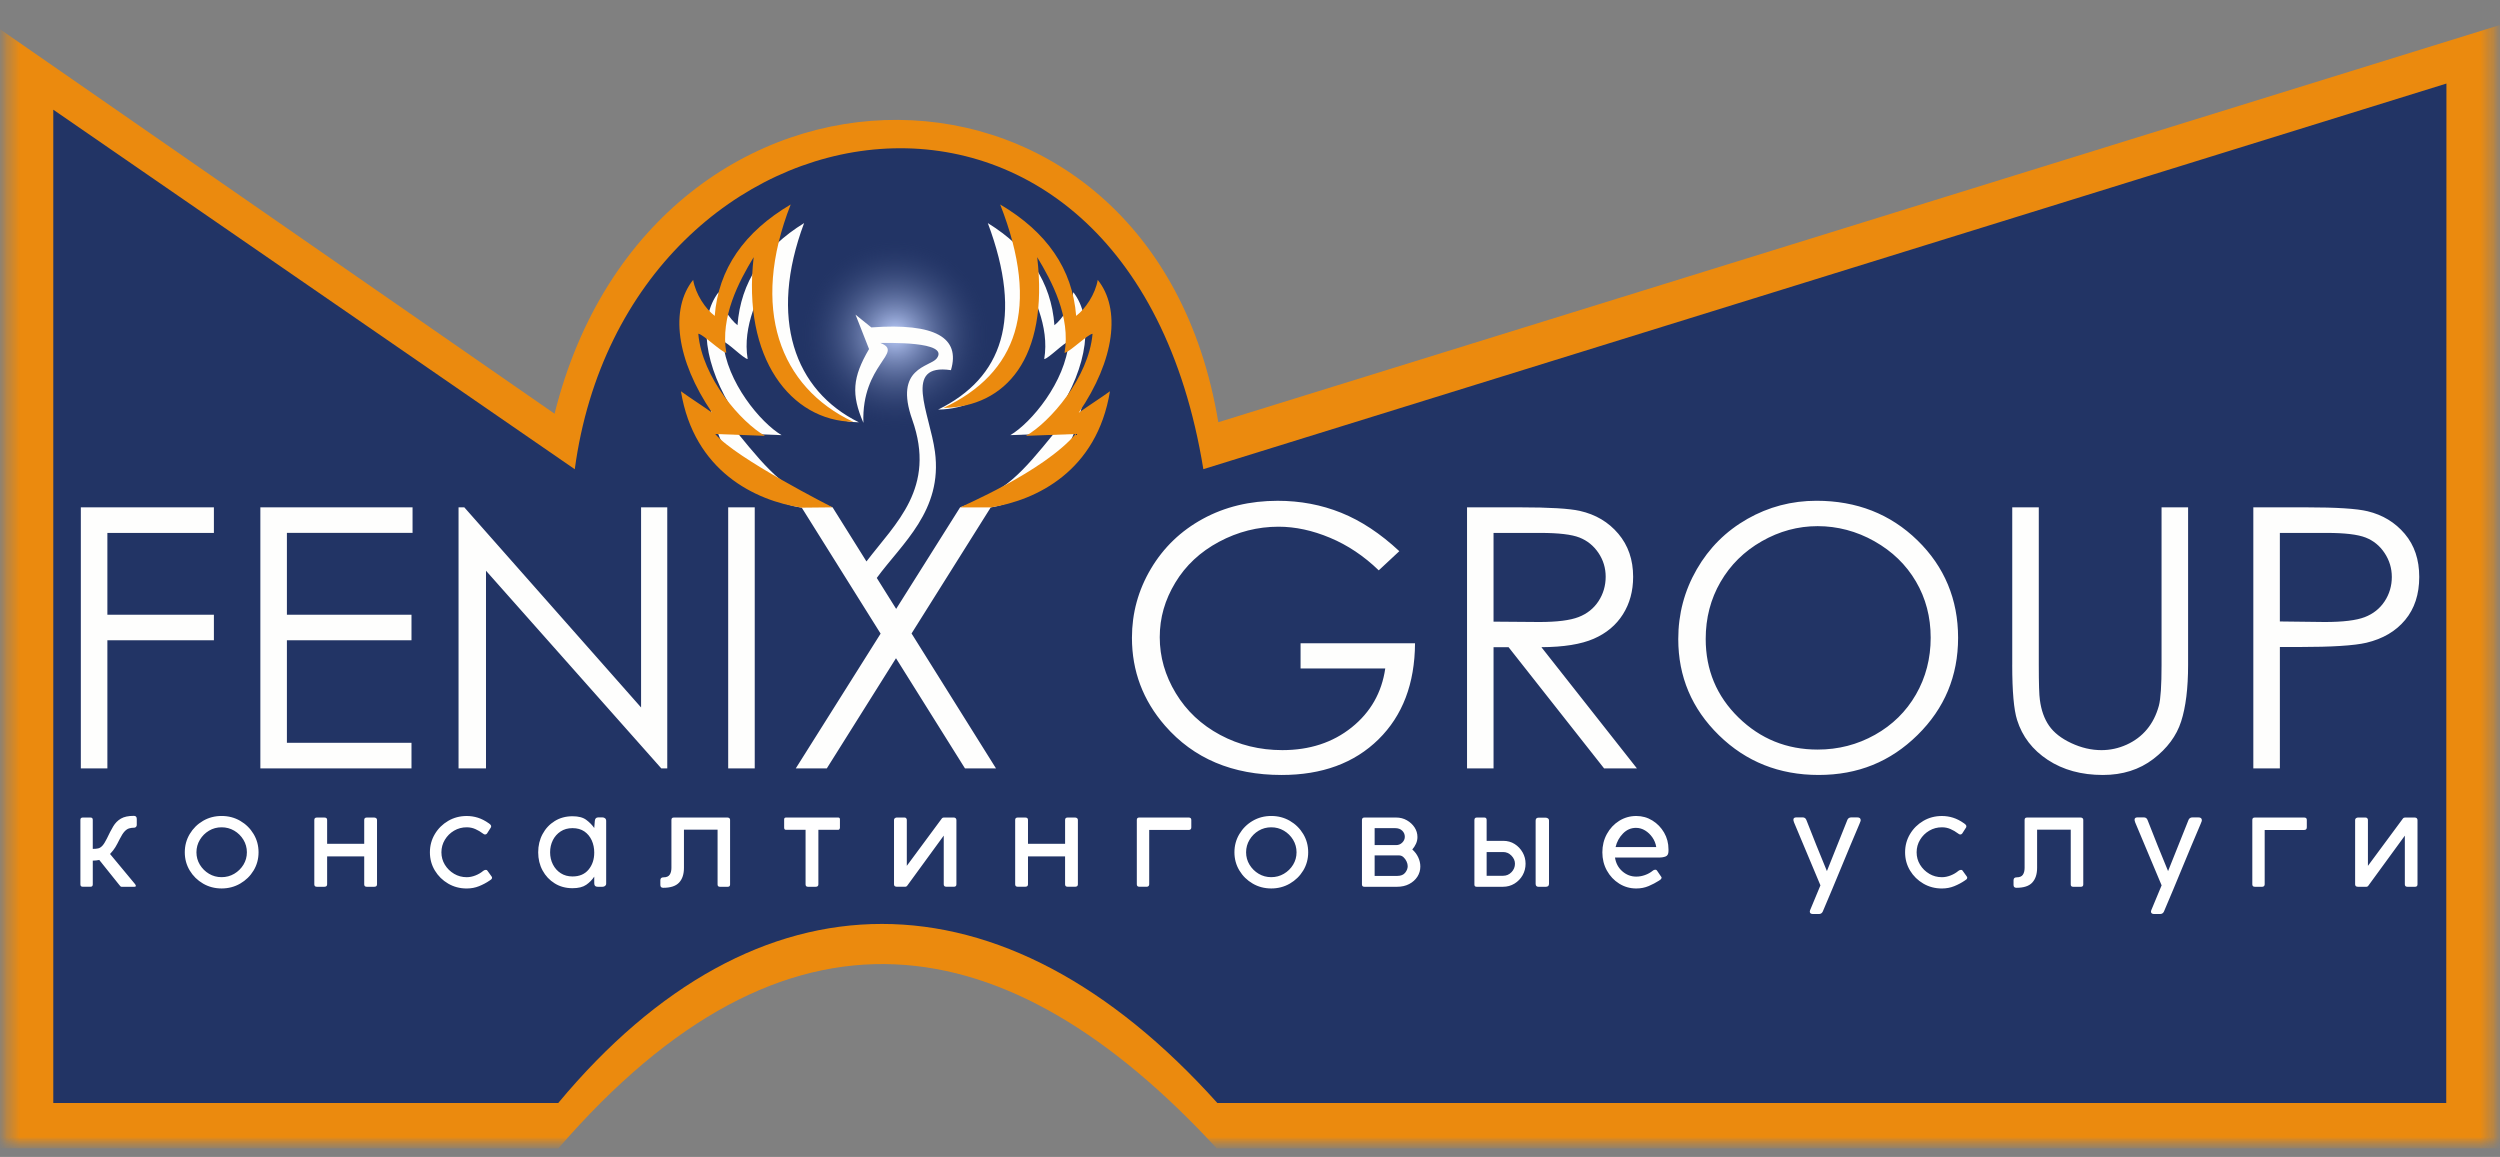 <?xml version="1.0" encoding="UTF-8"?> <svg xmlns="http://www.w3.org/2000/svg" width="188" height="87" viewBox="0 0 188 87" fill="none"><rect x="0" y="0" width="188" height="87" fill="#808080" stroke="none"/><mask id="mask0_1_49" style="mask-type:luminance" maskUnits="userSpaceOnUse" x="0" y="0" width="188" height="87"><path d="M187.726 0.048H0.277V86.355H187.726V0.048Z" fill="white"></path></mask><g mask="url(#mask0_1_49)"><mask id="mask1_1_49" style="mask-type:luminance" maskUnits="userSpaceOnUse" x="0" y="0" width="188" height="87"><path d="M187.726 0.048H0.277V86.355H187.726V0.048Z" fill="white"></path></mask><g mask="url(#mask1_1_49)"><path d="M155.214 74.373L154.729 74.846L154.486 75.082C154.405 75.16 154.321 75.237 154.238 75.313L153.74 75.773C153.574 75.926 153.401 76.073 153.233 76.223C152.896 76.525 152.546 76.809 152.2 77.102C152.115 77.175 152.024 77.245 151.936 77.315L151.67 77.527C151.494 77.667 151.318 77.811 151.136 77.944L150.592 78.352C150.503 78.421 150.41 78.485 150.32 78.551L150.045 78.747C149.679 79.014 149.299 79.263 148.925 79.516C148.165 80.013 147.398 80.495 146.607 80.94C146.215 81.17 145.812 81.379 145.414 81.595C145.315 81.65 145.213 81.699 145.112 81.751L144.807 81.905L144.504 82.058C144.403 82.11 144.299 82.157 144.197 82.206L143.581 82.498C143.375 82.593 143.167 82.684 142.959 82.776L142.649 82.914C142.544 82.96 142.439 83.002 142.333 83.046L141.704 83.308C140.012 83.986 138.282 84.549 136.514 84.997C129.448 86.798 121.871 86.649 114.834 84.556L114.505 84.46L114.177 84.356L113.521 84.148L112.87 83.925C112.761 83.887 112.652 83.853 112.545 83.812L112.223 83.692C111.357 83.383 110.509 83.032 109.665 82.665L109.038 82.382L108.881 82.31L108.725 82.235L108.414 82.085L108.104 81.936L107.946 81.865L107.792 81.787L107.176 81.472C106.363 81.041 105.557 80.594 104.774 80.108C103.199 79.142 101.704 78.065 100.29 76.877C99.587 76.28 98.898 75.666 98.242 75.018L97.994 74.777L97.871 74.656C97.83 74.614 97.791 74.572 97.751 74.531L97.268 74.036C97.106 73.872 96.954 73.698 96.799 73.528L96.336 73.014C95.115 71.636 93.999 70.178 92.987 68.64C91.975 67.102 91.078 65.499 90.296 63.832C89.52 62.173 88.87 60.468 88.346 58.712L88.162 58.055L88.069 57.725C88.04 57.616 88.006 57.506 87.982 57.396L87.823 56.732C87.771 56.511 87.716 56.291 87.668 56.068C87.579 55.622 87.492 55.176 87.408 54.731C87.338 54.283 87.268 53.836 87.205 53.388L87.387 53.349C87.521 53.78 87.649 54.212 87.778 54.641L88.2 55.92L88.656 57.183C88.692 57.289 88.737 57.392 88.777 57.496L88.898 57.807L89.144 58.43C89.82 60.078 90.592 61.68 91.461 63.234C93.193 66.332 95.274 69.175 97.705 71.762L98.161 72.24C98.313 72.398 98.462 72.56 98.621 72.713L99.09 73.178C99.128 73.218 99.167 73.258 99.207 73.295L99.328 73.408L99.568 73.634L99.807 73.861L99.926 73.975L100.048 74.086L100.537 74.529C100.619 74.604 100.7 74.678 100.783 74.748L101.032 74.965L101.282 75.181C101.365 75.253 101.447 75.326 101.533 75.395C102.879 76.526 104.284 77.591 105.756 78.554C106.486 79.045 107.244 79.499 108.006 79.939L108.583 80.26L108.727 80.341L108.873 80.418L109.166 80.573L109.459 80.726L109.605 80.803L109.753 80.877L110.346 81.171C111.143 81.549 111.947 81.915 112.771 82.24L113.078 82.364C113.18 82.405 113.285 82.442 113.388 82.481L114.009 82.713L114.636 82.93L114.95 83.038L115.266 83.138L115.899 83.337L116.536 83.521C116.642 83.551 116.748 83.584 116.855 83.611L117.176 83.696L117.497 83.78C117.604 83.808 117.711 83.838 117.818 83.862C118.249 83.963 118.678 84.072 119.112 84.158L119.437 84.227L119.6 84.262L119.763 84.293L120.416 84.415C120.525 84.437 120.634 84.453 120.743 84.471L121.071 84.525C121.289 84.56 121.509 84.599 121.728 84.626L122.387 84.717C122.606 84.745 122.827 84.769 123.047 84.795L123.376 84.833L123.707 84.864L124.369 84.923L125.032 84.968C125.141 84.975 125.253 84.985 125.364 84.989L125.697 85.003C126.582 85.049 127.471 85.053 128.359 85.04L129.025 85.022C129.134 85.019 129.247 85.014 129.358 85.008L129.691 84.991L130.024 84.974C130.135 84.97 130.245 84.959 130.355 84.951L131.02 84.902C132.355 84.79 133.68 84.61 134.995 84.365C136.312 84.12 137.612 83.81 138.896 83.434C140.181 83.058 141.444 82.621 142.684 82.118C143.925 81.616 145.138 81.053 146.321 80.43C147.117 80.019 147.891 79.569 148.657 79.105C149.035 78.866 149.418 78.633 149.789 78.382L150.07 78.196C150.164 78.133 150.258 78.074 150.348 78.008L150.899 77.623C151.086 77.496 151.264 77.36 151.445 77.229L151.716 77.029C151.807 76.963 151.899 76.897 151.986 76.827C152.339 76.551 152.7 76.283 153.045 75.995C153.217 75.853 153.391 75.713 153.564 75.568L154.075 75.128C154.16 75.055 154.245 74.983 154.33 74.908L154.58 74.682L155.082 74.231L155.213 74.364L155.214 74.373Z" fill="white"></path><path d="M-0.938 86.35L41.987 86.36C59.166 66.485 75.785 69.323 91.502 86.36L188.94 86.354L188.947 1.584L91.616 31.752C86.638 1.544 49.074 1.544 41.704 31.112L-0.938 1.545V86.352V86.35Z" fill="#EB8A0E"></path><path d="M4.007 82.944H41.981C56.922 64.992 75.416 64.992 91.543 82.944H183.957L183.972 6.283L90.492 35.282C84.774 0.073 47.137 6.283 43.223 35.286L4.007 8.249V82.945V82.944Z" fill="#223465"></path><mask id="mask2_1_49" style="mask-type:luminance" maskUnits="userSpaceOnUse" x="53" y="11" width="28" height="27"><path d="M67.095 11.557C74.757 11.557 80.968 17.394 80.968 24.595C80.968 31.795 74.757 37.632 67.095 37.632C59.433 37.632 53.223 31.795 53.223 24.595C53.223 17.394 59.433 11.557 67.095 11.557Z" fill="white"></path></mask><g mask="url(#mask2_1_49)"><mask id="mask3_1_49" style="mask-type:luminance" maskUnits="userSpaceOnUse" x="53" y="11" width="28" height="27"><path d="M80.968 11.557H53.221V37.632H80.968V11.557Z" fill="white"></path></mask><g mask="url(#mask3_1_49)"><circle cx="67.328" cy="25.155" r="7.196" fill="url(#paint0_radial_1_49)"></circle><mask id="mask4_1_49" style="mask-type:luminance" maskUnits="userSpaceOnUse" x="53" y="11" width="28" height="27"><path d="M80.968 11.557H53.221V37.632H80.968V11.557Z" fill="white"></path></mask><g mask="url(#mask4_1_49)"> </g></g></g><path d="M174.976 40.075C176.325 40.075 177.296 40.191 177.889 40.421C178.481 40.652 178.96 41.041 179.321 41.587C179.683 42.133 179.865 42.735 179.865 43.391C179.865 44.048 179.684 44.677 179.321 45.223C178.96 45.769 178.461 46.163 177.827 46.408C177.193 46.652 176.193 46.775 174.827 46.775L171.445 46.734V40.075H174.975H174.976ZM169.451 57.783H171.446V48.655H172.872C175.352 48.655 177.045 48.548 177.95 48.335C179.19 48.041 180.163 47.471 180.868 46.62C181.575 45.771 181.927 44.692 181.927 43.384C181.927 42.076 181.564 41.007 180.841 40.148C180.117 39.289 179.184 38.722 178.044 38.446C177.247 38.251 175.709 38.152 173.428 38.152H169.45V57.782L169.451 57.783ZM151.319 50.004C151.319 51.997 151.442 53.376 151.685 54.141C152.074 55.386 152.844 56.387 153.994 57.144C155.143 57.9 156.524 58.278 158.135 58.278C159.62 58.278 160.885 57.877 161.93 57.077C162.976 56.277 163.673 55.336 164.021 54.255C164.37 53.174 164.545 51.757 164.545 50.004V38.153H162.549V50.004C162.549 51.553 162.481 52.575 162.346 53.074C162.155 53.767 161.857 54.359 161.45 54.848C161.042 55.338 160.535 55.72 159.929 55.996C159.322 56.272 158.688 56.41 158.028 56.41C157.268 56.41 156.512 56.234 155.761 55.883C155.01 55.532 154.453 55.096 154.091 54.575C153.73 54.054 153.499 53.407 153.399 52.632C153.345 52.285 153.317 51.41 153.317 50.004V38.153H151.321V50.004H151.319ZM140.957 40.703C142.299 41.46 143.34 42.468 144.078 43.728C144.817 44.987 145.187 46.397 145.187 47.955C145.187 49.513 144.817 50.946 144.078 52.228C143.34 53.51 142.311 54.521 140.992 55.26C139.673 55.998 138.239 56.368 136.688 56.368C134.366 56.368 132.383 55.564 130.737 53.957C129.092 52.35 128.269 50.38 128.269 48.047C128.269 46.472 128.641 45.042 129.385 43.76C130.128 42.478 131.162 41.458 132.486 40.702C133.809 39.946 135.211 39.566 136.688 39.566C138.165 39.566 139.616 39.944 140.957 40.702V40.703ZM131.395 39.027C129.792 39.94 128.526 41.2 127.597 42.811C126.669 44.421 126.205 46.169 126.205 48.056C126.205 50.885 127.224 53.296 129.261 55.288C131.299 57.282 133.799 58.277 136.76 58.277C139.722 58.277 142.165 57.276 144.198 55.274C146.232 53.272 147.249 50.835 147.249 47.961C147.249 45.086 146.23 42.618 144.192 40.634C142.155 38.65 139.623 37.658 136.598 37.658C134.732 37.658 132.998 38.114 131.395 39.026V39.027ZM115.837 40.075C117.206 40.075 118.185 40.191 118.775 40.422C119.364 40.654 119.841 41.039 120.203 41.577C120.566 42.116 120.747 42.714 120.747 43.372C120.747 44.03 120.568 44.66 120.209 45.207C119.851 45.754 119.353 46.153 118.713 46.401C118.074 46.65 117.088 46.775 115.755 46.775L112.314 46.748V40.075H115.836H115.837ZM110.32 57.783H112.315V48.668H113.444L120.627 57.783H123.096L115.913 48.668C117.588 48.66 118.9 48.448 119.851 48.033C120.802 47.619 121.533 47.007 122.044 46.196C122.556 45.386 122.812 44.445 122.812 43.377C122.812 42.094 122.44 41.014 121.698 40.137C120.956 39.259 119.992 38.687 118.807 38.42C118.02 38.241 116.517 38.152 114.299 38.152H110.321V57.782L110.32 57.783ZM100.858 38.56C99.365 37.959 97.772 37.66 96.08 37.66C93.989 37.66 92.116 38.112 90.459 39.014C88.802 39.917 87.499 41.169 86.548 42.772C85.598 44.372 85.122 46.103 85.122 47.963C85.122 50.463 85.95 52.664 87.607 54.569C89.761 57.042 92.684 58.278 96.377 58.278C99.418 58.278 101.846 57.386 103.661 55.602C105.476 53.818 106.391 51.41 106.41 48.376H97.803V50.27H104.171C103.908 52.085 103.066 53.562 101.646 54.701C100.225 55.84 98.487 56.409 96.432 56.409C94.739 56.409 93.182 56.028 91.761 55.268C90.34 54.507 89.227 53.463 88.421 52.132C87.616 50.802 87.213 49.399 87.213 47.921C87.213 46.444 87.602 45.112 88.381 43.818C89.159 42.524 90.257 41.499 91.673 40.742C93.09 39.986 94.581 39.608 96.146 39.608C97.405 39.608 98.696 39.886 100.022 40.442C101.348 40.997 102.568 41.814 103.682 42.89L105.229 41.449C103.808 40.124 102.351 39.161 100.857 38.56H100.858ZM54.76 57.783H56.756V38.153H54.76V57.783ZM36.547 57.783V42.919L49.73 57.783H50.178V38.153H48.209V53.201L34.917 38.153H34.483V57.783H36.547ZM19.579 57.783H30.944V55.861H21.575V48.148H30.944V46.227H21.575V40.074H31.024V38.152H19.579V57.782V57.783ZM76.724 20.408C77.501 27.386 74.642 30.73 70.546 30.802C75.388 28.414 76.972 23.952 74.284 16.776C77.357 18.675 79.052 21.222 79.293 24.457C79.903 23.976 80.559 22.956 80.716 21.974C82.245 23.965 81.855 27.475 79.462 31.136C80.085 30.663 80.899 30.129 81.522 29.654C80.665 35.142 77.535 37.658 74.504 38.156L68.549 47.637L74.898 57.782H72.565L67.379 49.498L62.177 57.782H59.843L66.222 47.649L60.291 38.175C57.213 37.697 54.091 35.156 53.231 29.653C53.854 30.126 54.668 30.66 55.291 31.135C52.898 27.474 52.508 23.964 54.037 21.973C54.196 22.954 54.851 23.975 55.46 24.456C55.702 21.222 57.396 18.674 60.469 16.775C57.781 23.95 59.745 29.37 64.589 31.758C60.493 31.687 57.252 27.384 58.029 20.406C57.068 22.062 55.812 24.529 56.224 27C55.914 26.97 54.688 25.711 54.377 25.684C54.626 28.723 57.213 31.805 58.776 32.723L55.494 32.597C57.858 35.494 59.226 37.086 62.61 38.15L67.391 45.789L72.201 38.15C75.585 37.085 76.894 35.494 79.257 32.597L75.976 32.723C77.535 31.809 80.121 28.728 80.372 25.689C80.061 25.716 78.835 26.974 78.525 27.004C78.942 24.529 77.684 22.062 76.723 20.406L76.724 20.408ZM65.159 42.223L65.934 43.461C67.822 40.872 70.908 38.405 70.308 33.965C69.915 31.059 67.86 27.299 71.511 27.836C72.233 25.4 70.352 24.273 65.524 24.622C65.127 24.301 64.732 23.982 64.335 23.661C64.675 24.523 65.015 25.387 65.353 26.249C64.102 28.377 64.005 29.657 64.928 31.8C64.766 27.378 68.034 26.507 66.202 25.789C66.599 25.802 71.463 25.632 70.437 26.958C69.933 27.608 67.206 27.618 68.601 31.557C70.422 36.699 67.353 39.333 65.158 42.222L65.159 42.223ZM6.079 57.785H8.075V48.15H16.085V46.228H8.075V40.075H16.085V38.153H6.079V57.783V57.785Z" fill="#FEFEFD"></path><path d="M178.108 66.592L180.844 62.841V66.506C180.844 66.626 180.911 66.687 181.049 66.687H181.601C181.731 66.687 181.796 66.626 181.796 66.506V61.671C181.796 61.614 181.778 61.569 181.743 61.533C181.707 61.498 181.66 61.48 181.602 61.48H180.867C180.781 61.48 180.72 61.512 180.684 61.575L178.068 65.113V61.638C178.046 61.532 177.984 61.479 177.885 61.479H177.322C177.272 61.479 177.223 61.494 177.176 61.526C177.128 61.558 177.105 61.602 177.105 61.66V66.505C177.105 66.625 177.178 66.686 177.322 66.686H177.949C178.014 66.686 178.068 66.654 178.11 66.591M173.472 62.213V61.66C173.472 61.539 173.407 61.479 173.277 61.479H169.558C169.435 61.479 169.374 61.539 169.374 61.66V66.505C169.374 66.625 169.439 66.686 169.569 66.686H170.12C170.17 66.686 170.214 66.67 170.25 66.638C170.286 66.606 170.304 66.562 170.304 66.505V62.414H173.277C173.407 62.414 173.472 62.346 173.472 62.211V62.213ZM165.569 61.75C165.576 61.718 165.579 61.695 165.579 61.681C165.579 61.539 165.493 61.468 165.32 61.468H164.877C164.74 61.468 164.642 61.525 164.585 61.638L163.039 65.506C162.787 64.897 162.525 64.257 162.255 63.587C161.985 62.918 161.731 62.276 161.493 61.658C161.442 61.531 161.349 61.467 161.212 61.467H160.747C160.596 61.467 160.52 61.524 160.52 61.637C160.52 61.644 160.522 61.667 160.526 61.706C160.53 61.745 160.543 61.789 160.564 61.839L162.554 66.579L161.776 68.448C161.769 68.47 161.763 68.489 161.759 68.507C161.756 68.525 161.753 68.54 161.753 68.554C161.753 68.674 161.837 68.735 162.002 68.735H162.435C162.572 68.735 162.669 68.674 162.726 68.554C163.195 67.456 163.656 66.354 164.109 65.249C164.564 64.144 165.025 63.043 165.494 61.944C165.537 61.845 165.563 61.779 165.57 61.748L165.569 61.75ZM152.827 66.367C153.069 66.105 153.19 65.737 153.19 65.262V62.393H155.72V66.517C155.72 66.63 155.78 66.687 155.904 66.687H156.477C156.6 66.687 156.662 66.63 156.662 66.517V61.65C156.662 61.593 156.642 61.551 156.602 61.523C156.563 61.494 156.521 61.48 156.477 61.48H152.423C152.308 61.48 152.25 61.541 152.25 61.661V65.263C152.25 65.476 152.208 65.647 152.121 65.778C152.034 65.909 151.879 65.975 151.656 65.975C151.498 65.975 151.418 66.048 151.418 66.198V66.549C151.418 66.691 151.489 66.762 151.634 66.762C152.19 66.762 152.587 66.631 152.828 66.368L152.827 66.367ZM145.081 65.708C144.793 65.538 144.562 65.311 144.389 65.028C144.216 64.745 144.13 64.433 144.13 64.093C144.13 63.753 144.216 63.439 144.389 63.152C144.561 62.865 144.792 62.637 145.081 62.467C145.369 62.297 145.686 62.213 146.033 62.213C146.263 62.213 146.48 62.257 146.681 62.346C146.883 62.435 147.066 62.542 147.233 62.669C147.304 62.726 147.362 62.755 147.405 62.755C147.47 62.755 147.517 62.733 147.545 62.691V62.701L147.837 62.245C147.851 62.23 147.861 62.211 147.864 62.186C147.868 62.161 147.869 62.142 147.869 62.128C147.869 62.064 147.811 61.994 147.696 61.915C147.416 61.717 147.14 61.575 146.87 61.491C146.6 61.406 146.32 61.363 146.031 61.363C145.52 61.363 145.055 61.486 144.636 61.73C144.219 61.974 143.885 62.303 143.636 62.718C143.387 63.133 143.263 63.591 143.263 64.094C143.263 64.597 143.387 65.054 143.636 65.466C143.885 65.877 144.218 66.204 144.636 66.448C145.054 66.692 145.519 66.814 146.031 66.814C146.363 66.814 146.672 66.756 146.961 66.639C147.249 66.523 147.513 66.382 147.751 66.219C147.787 66.198 147.827 66.17 147.87 66.135C147.913 66.099 147.935 66.058 147.935 66.008C147.935 65.972 147.925 65.94 147.903 65.913L147.589 65.477C147.568 65.434 147.528 65.413 147.47 65.413C147.405 65.413 147.341 65.438 147.275 65.487C147.109 65.628 146.915 65.744 146.691 65.832C146.468 65.921 146.248 65.965 146.031 65.965C145.685 65.965 145.368 65.88 145.08 65.71L145.081 65.708ZM139.913 61.75C139.92 61.718 139.924 61.695 139.924 61.681C139.924 61.539 139.837 61.468 139.665 61.468H139.221C139.084 61.468 138.987 61.525 138.93 61.638L137.384 65.506C137.131 64.897 136.87 64.257 136.6 63.587C136.33 62.918 136.075 62.276 135.837 61.658C135.786 61.531 135.693 61.467 135.557 61.467H135.092C134.941 61.467 134.864 61.524 134.864 61.637C134.864 61.644 134.866 61.667 134.87 61.706C134.874 61.745 134.887 61.789 134.909 61.839L136.897 66.579L136.119 68.448C136.112 68.47 136.106 68.489 136.103 68.507C136.099 68.525 136.097 68.54 136.097 68.554C136.097 68.674 136.18 68.735 136.345 68.735H136.778C136.915 68.735 137.012 68.674 137.07 68.554C137.538 67.456 138 66.354 138.454 65.249C138.908 64.144 139.369 63.043 139.837 61.944C139.88 61.845 139.906 61.779 139.913 61.748V61.75ZM122.048 62.68C122.325 62.397 122.651 62.255 123.027 62.255C123.272 62.255 123.5 62.321 123.713 62.452C123.926 62.583 124.108 62.756 124.259 62.973C124.41 63.189 124.508 63.432 124.55 63.7H121.491C121.585 63.304 121.771 62.964 122.048 62.68ZM123.978 66.633C124.259 66.513 124.523 66.375 124.768 66.218C124.804 66.197 124.842 66.168 124.881 66.134C124.92 66.098 124.944 66.057 124.951 66.007C124.951 65.971 124.937 65.939 124.908 65.912L124.605 65.466C124.577 65.423 124.536 65.401 124.486 65.401C124.407 65.401 124.342 65.426 124.291 65.475C124.119 65.617 123.921 65.727 123.702 65.804C123.482 65.883 123.265 65.921 123.048 65.921C122.652 65.921 122.303 65.788 121.999 65.522C121.696 65.257 121.513 64.911 121.447 64.487H124.767C124.962 64.487 125.127 64.458 125.264 64.402C125.401 64.345 125.47 64.211 125.47 63.998V63.87C125.47 63.41 125.36 62.99 125.14 62.611C124.92 62.232 124.627 61.929 124.259 61.702C123.892 61.475 123.487 61.362 123.048 61.362C122.58 61.362 122.152 61.485 121.761 61.728C121.373 61.972 121.064 62.302 120.837 62.717C120.61 63.132 120.497 63.59 120.497 64.093C120.497 64.596 120.61 65.053 120.837 65.464C121.064 65.876 121.373 66.203 121.761 66.447C122.15 66.691 122.58 66.813 123.048 66.813C123.387 66.813 123.697 66.752 123.978 66.632V66.633ZM115.697 66.687H116.237C116.402 66.687 116.485 66.613 116.485 66.463V61.713C116.485 61.636 116.458 61.579 116.405 61.543C116.351 61.507 116.295 61.489 116.237 61.489H115.697C115.553 61.489 115.48 61.563 115.48 61.713V66.463C115.48 66.612 115.552 66.687 115.697 66.687ZM113.664 65.587C113.492 65.768 113.283 65.858 113.038 65.858H111.795V64.073H113.038C113.275 64.073 113.482 64.163 113.66 64.344C113.836 64.525 113.925 64.728 113.925 64.955C113.925 65.195 113.838 65.407 113.666 65.588L113.664 65.587ZM110.875 61.67V66.526C110.875 66.632 110.932 66.686 111.048 66.686H113.015C113.34 66.686 113.631 66.606 113.89 66.447C114.15 66.287 114.353 66.077 114.502 65.814C114.649 65.552 114.723 65.264 114.723 64.953C114.723 64.641 114.649 64.365 114.502 64.103C114.354 63.841 114.154 63.629 113.902 63.47C113.65 63.31 113.362 63.231 113.038 63.231H111.795V61.648C111.795 61.605 111.782 61.567 111.757 61.531C111.732 61.495 111.686 61.478 111.621 61.478H111.058C110.936 61.478 110.875 61.542 110.875 61.669V61.67ZM103.372 62.276H104.907C105.138 62.276 105.317 62.34 105.447 62.467C105.577 62.594 105.642 62.747 105.642 62.924C105.642 63.087 105.579 63.232 105.453 63.359C105.327 63.486 105.174 63.551 104.994 63.551H103.373V62.276H103.372ZM105.67 65.628C105.543 65.788 105.347 65.868 105.081 65.868H103.373V64.326H105.2C105.329 64.326 105.444 64.37 105.54 64.459C105.637 64.549 105.715 64.654 105.772 64.778C105.829 64.902 105.859 65.021 105.859 65.134C105.859 65.304 105.796 65.468 105.67 65.627V65.628ZM102.42 66.516C102.42 66.629 102.481 66.686 102.605 66.686H105.058C105.404 66.686 105.709 66.617 105.972 66.479C106.234 66.341 106.44 66.156 106.588 65.926C106.735 65.695 106.809 65.442 106.809 65.166C106.809 64.925 106.755 64.691 106.647 64.464C106.539 64.237 106.391 64.043 106.204 63.88C106.312 63.76 106.403 63.618 106.479 63.456C106.556 63.292 106.592 63.122 106.592 62.945C106.592 62.684 106.52 62.442 106.376 62.222C106.232 62.002 106.039 61.824 105.798 61.686C105.557 61.548 105.288 61.479 104.993 61.479H102.603C102.481 61.479 102.419 61.543 102.419 61.67V66.516H102.42ZM93.965 63.152C94.139 62.865 94.367 62.637 94.651 62.467C94.936 62.297 95.252 62.213 95.597 62.213C95.942 62.213 96.259 62.297 96.548 62.467C96.836 62.637 97.067 62.865 97.241 63.152C97.413 63.439 97.5 63.753 97.5 64.093C97.5 64.433 97.413 64.745 97.241 65.028C97.068 65.311 96.837 65.538 96.548 65.708C96.259 65.878 95.943 65.963 95.597 65.963C95.251 65.963 94.936 65.878 94.651 65.708C94.367 65.538 94.138 65.311 93.965 65.028C93.793 64.745 93.706 64.433 93.706 64.093C93.706 63.753 93.793 63.439 93.965 63.152ZM93.203 65.463C93.451 65.875 93.784 66.202 94.203 66.445C94.62 66.689 95.085 66.812 95.598 66.812C96.111 66.812 96.577 66.689 96.998 66.445C97.419 66.201 97.754 65.873 98.003 65.463C98.251 65.053 98.376 64.595 98.376 64.092C98.376 63.589 98.251 63.13 98.003 62.716C97.754 62.302 97.419 61.972 96.998 61.727C96.576 61.482 96.109 61.361 95.598 61.361C95.087 61.361 94.622 61.483 94.203 61.727C93.784 61.971 93.451 62.301 93.203 62.716C92.954 63.131 92.829 63.589 92.829 64.092C92.829 64.595 92.954 65.052 93.203 65.463ZM89.586 62.211V61.658C89.586 61.538 89.52 61.478 89.391 61.478H85.672C85.549 61.478 85.489 61.538 85.489 61.658V66.504C85.489 66.624 85.553 66.684 85.684 66.684H86.236C86.285 66.684 86.329 66.669 86.365 66.637C86.401 66.605 86.42 66.561 86.42 66.504V62.412H89.393C89.523 62.412 89.588 62.345 89.588 62.21L89.586 62.211ZM77.305 63.454V61.658C77.305 61.538 77.236 61.478 77.099 61.478H76.536C76.407 61.478 76.341 61.538 76.341 61.658V66.504C76.341 66.624 76.407 66.684 76.536 66.684H77.088C77.232 66.684 77.305 66.624 77.305 66.504V64.4H80.094V66.504C80.094 66.624 80.159 66.684 80.289 66.684H80.841C80.984 66.684 81.057 66.624 81.057 66.504V61.658C81.057 61.601 81.036 61.557 80.993 61.525C80.95 61.493 80.899 61.478 80.842 61.478H80.29C80.16 61.478 80.095 61.538 80.095 61.658V63.454H77.306H77.305ZM68.234 66.589L70.969 62.838V66.504C70.969 66.624 71.037 66.684 71.175 66.684H71.727C71.856 66.684 71.922 66.624 71.922 66.504V61.669C71.922 61.612 71.904 61.567 71.868 61.531C71.832 61.495 71.785 61.478 71.728 61.478H70.993C70.906 61.478 70.845 61.51 70.808 61.573L68.192 65.111V61.636C68.171 61.53 68.109 61.476 68.009 61.476H67.446C67.396 61.476 67.347 61.492 67.3 61.524C67.252 61.556 67.23 61.6 67.23 61.657V66.503C67.23 66.623 67.302 66.683 67.446 66.683H68.073C68.137 66.683 68.192 66.651 68.235 66.588L68.234 66.589ZM59.109 62.403H60.579V66.505C60.579 66.625 60.639 66.686 60.763 66.686H61.336C61.473 66.686 61.542 66.625 61.542 66.505V62.403H63.034C63.077 62.403 63.11 62.384 63.131 62.345C63.153 62.305 63.163 62.272 63.163 62.243V61.617C63.163 61.525 63.12 61.479 63.034 61.479H59.109C59.015 61.479 58.968 61.525 58.968 61.617V62.243C58.968 62.349 59.015 62.403 59.109 62.403ZM51.071 66.367C51.313 66.105 51.433 65.737 51.433 65.262V62.393H53.962V66.517C53.962 66.63 54.023 66.687 54.146 66.687H54.719C54.841 66.687 54.902 66.63 54.902 66.517V61.65C54.902 61.593 54.882 61.551 54.843 61.523C54.803 61.494 54.762 61.48 54.718 61.48H50.663C50.548 61.48 50.491 61.541 50.491 61.661V65.263C50.491 65.476 50.448 65.647 50.361 65.778C50.274 65.909 50.12 65.975 49.896 65.975C49.738 65.975 49.658 66.048 49.658 66.198V66.549C49.658 66.691 49.73 66.762 49.875 66.762C50.43 66.762 50.827 66.631 51.07 66.368L51.071 66.367ZM41.573 63.184C41.71 62.912 41.905 62.692 42.157 62.525C42.409 62.359 42.709 62.276 43.054 62.276C43.399 62.276 43.704 62.359 43.946 62.525C44.187 62.692 44.37 62.916 44.498 63.195C44.624 63.474 44.687 63.781 44.687 64.114C44.687 64.625 44.544 65.052 44.26 65.395C43.974 65.739 43.574 65.91 43.054 65.91C42.715 65.91 42.42 65.829 42.168 65.666C41.916 65.504 41.719 65.284 41.579 65.008C41.439 64.732 41.368 64.427 41.368 64.094C41.368 63.761 41.436 63.458 41.574 63.185L41.573 63.184ZM44.957 66.686H45.303C45.383 66.686 45.449 66.664 45.503 66.621C45.556 66.579 45.584 66.523 45.584 66.451V61.733C45.584 61.649 45.556 61.582 45.503 61.537C45.449 61.491 45.381 61.468 45.303 61.468H44.989C44.831 61.468 44.744 61.557 44.73 61.733L44.687 62.265C44.529 62.038 44.328 61.834 44.087 61.654C43.846 61.473 43.502 61.382 43.055 61.382C42.551 61.382 42.103 61.502 41.715 61.744C41.326 61.985 41.021 62.311 40.801 62.722C40.581 63.132 40.472 63.59 40.472 64.093C40.472 64.596 40.581 65.052 40.801 65.458C41.021 65.866 41.326 66.19 41.715 66.431C42.103 66.673 42.551 66.793 43.055 66.793C43.495 66.793 43.836 66.708 44.083 66.538C44.328 66.368 44.53 66.162 44.688 65.922V66.422C44.688 66.599 44.778 66.687 44.958 66.687L44.957 66.686ZM34.145 65.708C33.858 65.538 33.627 65.311 33.453 65.028C33.281 64.745 33.194 64.433 33.194 64.093C33.194 63.753 33.281 63.439 33.453 63.152C33.626 62.865 33.856 62.637 34.145 62.467C34.433 62.297 34.751 62.213 35.097 62.213C35.328 62.213 35.544 62.257 35.745 62.346C35.947 62.435 36.13 62.542 36.297 62.669C36.368 62.726 36.427 62.755 36.469 62.755C36.535 62.755 36.581 62.733 36.61 62.691V62.701L36.901 62.245C36.916 62.23 36.925 62.211 36.929 62.186C36.932 62.161 36.934 62.142 36.934 62.128C36.934 62.064 36.876 61.994 36.762 61.915C36.481 61.717 36.206 61.575 35.935 61.491C35.666 61.406 35.386 61.363 35.098 61.363C34.587 61.363 34.122 61.486 33.703 61.73C33.286 61.974 32.951 62.303 32.703 62.718C32.454 63.133 32.329 63.591 32.329 64.094C32.329 64.597 32.454 65.054 32.703 65.466C32.951 65.877 33.284 66.204 33.703 66.448C34.12 66.692 34.586 66.814 35.098 66.814C35.43 66.814 35.739 66.756 36.028 66.639C36.316 66.523 36.58 66.382 36.817 66.219C36.852 66.198 36.893 66.17 36.936 66.135C36.978 66.099 37.001 66.058 37.001 66.008C37.001 65.972 36.99 65.94 36.969 65.913L36.655 65.477C36.634 65.434 36.593 65.413 36.536 65.413C36.471 65.413 36.407 65.438 36.341 65.487C36.175 65.628 35.981 65.744 35.757 65.832C35.533 65.921 35.313 65.965 35.098 65.965C34.752 65.965 34.434 65.88 34.147 65.71L34.145 65.708ZM24.6 63.456V61.66C24.6 61.539 24.531 61.479 24.394 61.479H23.831C23.702 61.479 23.636 61.539 23.636 61.66V66.505C23.636 66.625 23.702 66.686 23.831 66.686H24.383C24.527 66.686 24.6 66.625 24.6 66.505V64.401H27.389V66.505C27.389 66.625 27.454 66.686 27.584 66.686H28.136C28.28 66.686 28.352 66.625 28.352 66.505V61.66C28.352 61.602 28.331 61.558 28.287 61.526C28.244 61.494 28.193 61.479 28.136 61.479H27.584C27.454 61.479 27.389 61.539 27.389 61.66V63.456H24.6ZM15.031 63.152C15.204 62.865 15.433 62.637 15.718 62.467C16.002 62.297 16.318 62.213 16.663 62.213C17.008 62.213 17.326 62.297 17.615 62.467C17.902 62.637 18.133 62.865 18.307 63.152C18.479 63.439 18.566 63.753 18.566 64.093C18.566 64.433 18.479 64.745 18.307 65.028C18.133 65.311 17.902 65.538 17.615 65.708C17.327 65.878 17.009 65.963 16.663 65.963C16.317 65.963 16.002 65.878 15.718 65.708C15.433 65.538 15.204 65.311 15.031 65.028C14.859 64.745 14.772 64.433 14.772 64.093C14.772 63.753 14.859 63.439 15.031 63.152ZM14.269 65.463C14.518 65.875 14.851 66.202 15.269 66.445C15.687 66.689 16.152 66.812 16.664 66.812C17.177 66.812 17.643 66.689 18.064 66.445C18.486 66.201 18.821 65.873 19.069 65.463C19.318 65.053 19.443 64.595 19.443 64.092C19.443 63.589 19.318 63.13 19.069 62.716C18.821 62.302 18.485 61.972 18.064 61.727C17.643 61.482 17.176 61.361 16.664 61.361C16.153 61.361 15.688 61.483 15.269 61.727C14.851 61.971 14.518 62.301 14.269 62.716C14.021 63.131 13.896 63.589 13.896 64.092C13.896 64.595 14.021 65.052 14.269 65.463ZM6.977 66.516V64.72C7.078 64.72 7.166 64.714 7.242 64.704C7.319 64.694 7.392 64.682 7.464 64.667L8.978 66.558C9.035 66.644 9.089 66.686 9.139 66.686H10.091C10.178 66.686 10.218 66.663 10.216 66.617C10.212 66.57 10.188 66.523 10.146 66.473L8.275 64.22C8.447 64.036 8.582 63.866 8.674 63.71C8.768 63.554 8.88 63.345 9.01 63.083C9.139 62.829 9.258 62.642 9.367 62.525C9.475 62.409 9.587 62.333 9.702 62.297C9.817 62.261 9.947 62.243 10.091 62.243C10.148 62.243 10.195 62.222 10.231 62.179C10.267 62.136 10.285 62.091 10.285 62.041V61.585C10.285 61.429 10.212 61.352 10.068 61.352C9.658 61.352 9.333 61.42 9.095 61.558C8.858 61.696 8.662 61.893 8.511 62.148C8.36 62.403 8.201 62.709 8.036 63.062C7.913 63.31 7.801 63.489 7.7 63.598C7.599 63.708 7.493 63.775 7.382 63.8C7.27 63.825 7.134 63.837 6.976 63.837V61.648C6.976 61.535 6.918 61.478 6.804 61.478H6.23C6.108 61.478 6.046 61.535 6.046 61.648V66.514C6.046 66.627 6.107 66.684 6.23 66.684H6.804C6.919 66.684 6.976 66.627 6.976 66.514L6.977 66.516Z" fill="white"></path><path fill-rule="evenodd" clip-rule="evenodd" d="M72.202 38.154L74.503 38.158C77.96 37.614 82.491 35.41 83.469 29.423C82.758 29.939 81.831 30.522 81.12 31.04C83.85 27.046 84.294 23.217 82.55 21.046C82.37 22.116 81.622 23.229 80.927 23.754C80.651 20.226 78.719 17.447 75.213 15.376C78.278 23.203 76.473 28.071 70.949 30.676C75.622 30.597 78.882 26.95 77.997 19.338C79.094 21.144 80.529 23.836 80.052 26.536C80.406 26.503 81.805 25.13 82.16 25.101C81.873 28.416 78.925 31.778 77.147 32.775L80.889 32.638C78.455 35.494 72.237 38.104 72.204 38.157M62.613 38.157C62.602 38.141 55.368 34.495 53.785 32.638L57.528 32.775C55.746 31.773 52.796 28.412 52.511 25.096C52.866 25.126 54.265 26.5 54.619 26.531C54.148 23.835 55.58 21.144 56.677 19.338C55.791 26.95 59.487 31.643 64.159 31.721C58.634 29.116 56.395 23.203 59.461 15.376C55.956 17.448 54.023 20.226 53.747 23.754C53.051 23.23 52.304 22.116 52.125 21.046C50.38 23.217 50.825 27.047 53.554 31.04C52.843 30.523 51.917 29.941 51.206 29.423C52.187 35.426 56.784 37.655 60.295 38.177L62.615 38.153L62.613 38.157Z" fill="#EB8A0E"></path></g></g><defs><radialGradient id="paint0_radial_1_49" cx="0" cy="0" r="1" gradientUnits="userSpaceOnUse" gradientTransform="translate(67.328 25.155) rotate(90) scale(7.196)"><stop stop-color="#C0D1FF" stop-opacity="0.99"></stop><stop offset="1" stop-color="#223465" stop-opacity="0"></stop></radialGradient></defs></svg> 